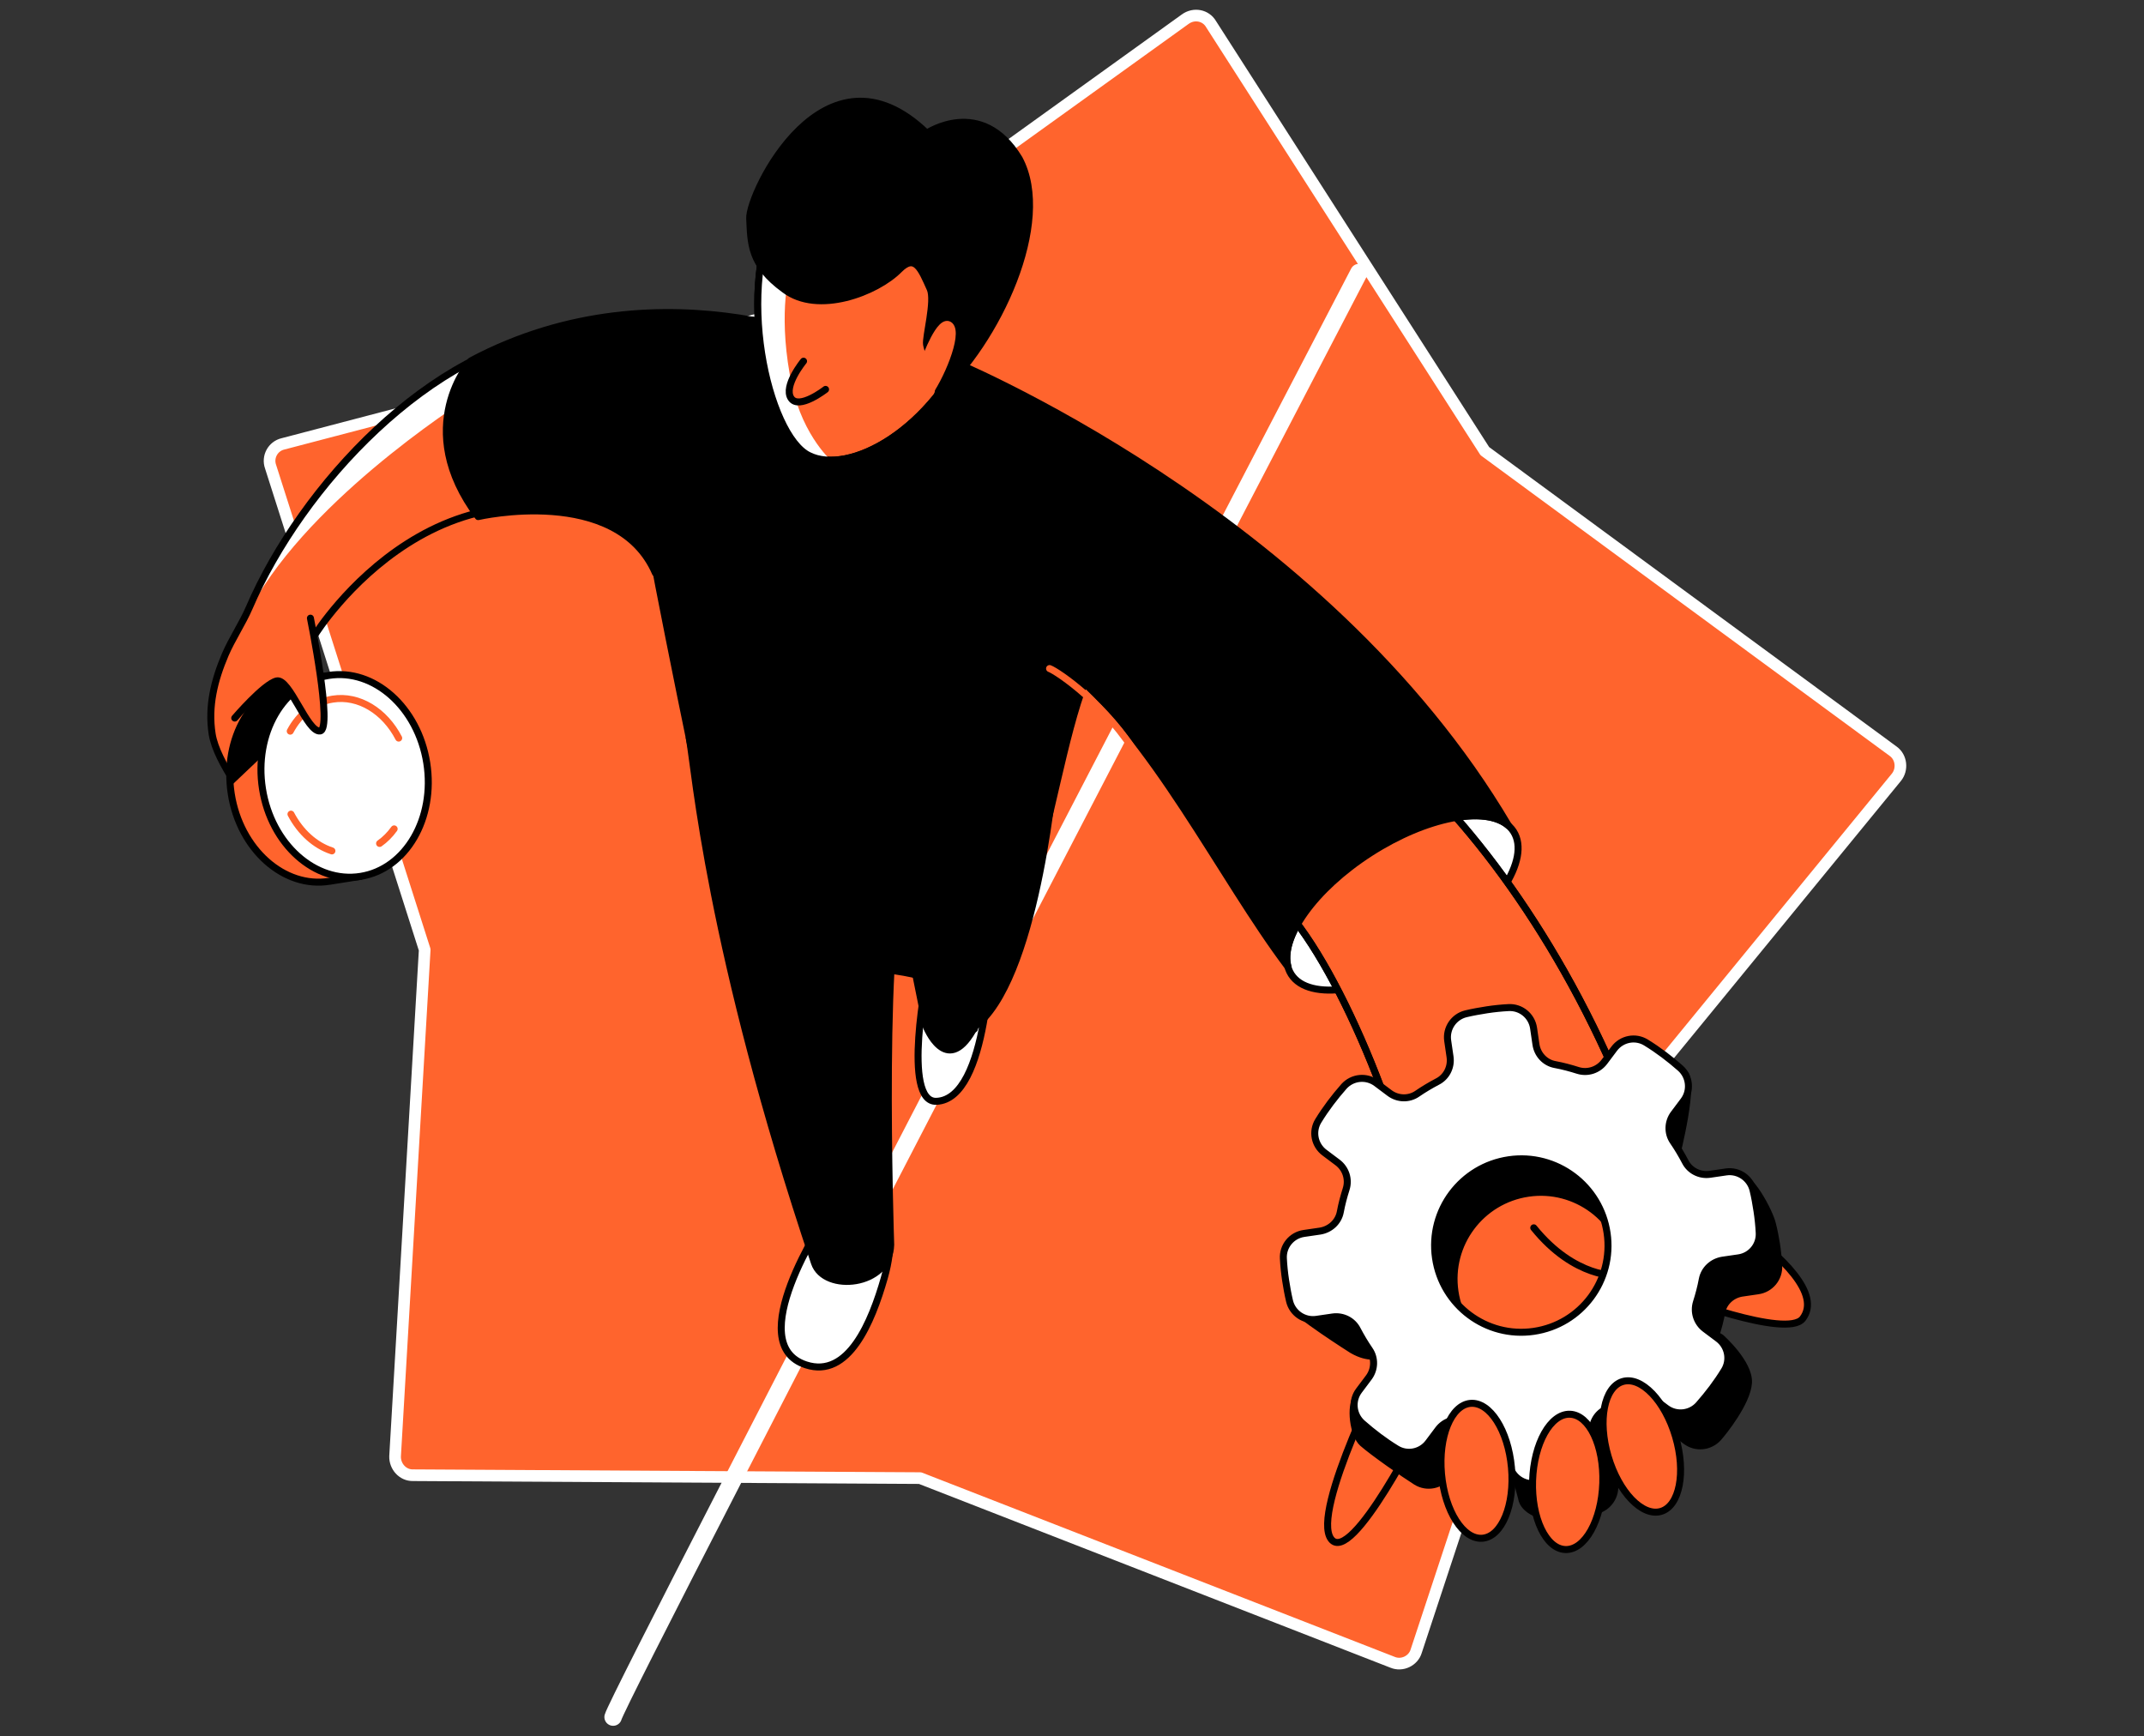 <svg width="368" height="298" viewBox="0 0 368 298" fill="none" xmlns="http://www.w3.org/2000/svg">
<rect x="0" y="0" width="368" height="298" fill="#333333" stroke="none"/>
<g clip-path="url(#clip0)">
<path d="M203.427 3.296L132.745 54.106L48.575 76.176C46.84 76.581 45.844 78.418 46.444 80.099L72.896 162.998L67.814 249.919C67.758 251.659 69.12 253.209 70.876 253.176L157.922 253.674L239.028 285.283C240.649 285.961 242.575 285.039 243.075 283.384L270.376 200.706L325.511 133.385C326.6 132.026 326.351 129.952 324.976 128.952L254.859 77.423L207.871 4.145C206.97 2.591 204.926 2.201 203.427 3.296Z" fill="#FF642D" stroke="white" stroke-width="2" stroke-linecap="round" stroke-linejoin="round"/>
<path d="M105.237 294.682C106.455 290.216 233.249 46.782 233.249 46.782" stroke="white" stroke-width="3" stroke-miterlimit="10" stroke-linecap="round" stroke-linejoin="round"/>
<path fill-rule="evenodd" clip-rule="evenodd" d="M61.872 84.381L71.21 70.733L85.203 67.859L89.856 84.381L67.962 92.97L61.872 84.381Z" fill="#FF642D"/>
<path d="M61.996 99.716C61.996 99.716 71.553 91.408 75.675 90.159L67.368 73.575L54.5 87.254L47.894 94.648L43.31 103.814L38.5 113L36.5 119V126L39 132L54.004 108.397L61.996 99.716Z" fill="#FF642D"/>
<path d="M81.516 67.547C81.516 67.547 55.499 83.6 44.255 102.215C44.255 102.215 52.001 83.6 65.462 72.888C78.923 62.175 83.358 62.019 83.358 62.019L81.516 67.547Z" fill="white"/>
<path d="M54.126 108.836C54.126 108.836 76.8 72.45 112.499 93.626" stroke="black" stroke-width="1.2" stroke-miterlimit="10" stroke-linecap="round" stroke-linejoin="round"/>
<path d="M132.55 55.304C132.113 55.241 131.676 55.21 131.238 55.148C130.02 55.023 128.802 54.929 127.553 54.867C125.679 54.773 123.774 54.71 121.9 54.679C119.495 54.648 117.059 54.71 114.654 54.804C111.812 54.929 109.001 55.148 106.19 55.46C103.067 55.803 100.006 56.553 96.883 56.897C74.052 59.458 51.783 83.382 42.788 104.276C41.664 106.9 39.79 109.711 38.666 112.334C36.792 116.738 35.667 121.204 36.417 125.983C37.198 130.917 43.069 138.163 43.069 138.163" stroke="black" stroke-width="1.2" stroke-miterlimit="10" stroke-linecap="round" stroke-linejoin="round"/>
<path d="M238.802 232.048C238.302 233.422 224.935 259.376 228.464 264.123C231.993 268.871 244.424 243.822 244.424 243.822L238.802 232.048Z" fill="#FF642D" stroke="black" stroke-width="1.2" stroke-miterlimit="10" stroke-linecap="round" stroke-linejoin="round"/>
<path d="M246.217 163.53C256.751 156.759 262.826 147.435 259.785 142.705C256.745 137.975 245.741 139.629 235.206 146.401C224.672 153.172 218.597 162.495 221.638 167.226C224.678 171.956 235.683 170.301 246.217 163.53Z" fill="white" stroke="black" stroke-width="1.2" stroke-miterlimit="10" stroke-linecap="round" stroke-linejoin="round"/>
<path d="M142.543 207.561C141.044 209.81 127.333 230.642 138.327 234.234C145.635 236.639 149.633 226.863 151.788 219.305C153.412 213.62 152.538 210.279 152.538 210.279L142.543 207.561Z" fill="white" stroke="black" stroke-width="1.2" stroke-miterlimit="10" stroke-linecap="round" stroke-linejoin="round"/>
<path d="M159.566 165.554C158.972 167.365 154.787 189.228 160.721 189.01C169.779 188.666 170.029 162.524 170.029 162.524L159.566 165.554Z" fill="white" stroke="black" stroke-width="1.2" stroke-miterlimit="10" stroke-linecap="round" stroke-linejoin="round"/>
<path d="M111.468 91.658C111.468 93.345 121.681 144.066 123.773 151.812C128.739 170.051 132.019 164.804 150.383 166.272C169.404 167.803 167.249 176.579 167.249 176.579C172.746 117.706 196.919 100.747 197.825 93.282C199.137 82.382 181.366 69.546 164.25 62.831C147.135 56.116 111.655 52.493 111.468 91.658Z" fill="black" stroke="black" stroke-width="1.2" stroke-miterlimit="10" stroke-linecap="round" stroke-linejoin="round"/>
<path d="M222.25 157.996C232.369 170.957 243.863 200.971 245.112 219.149L287.026 213.308C279.468 182.544 264.351 156.653 249.735 140.068C243.457 134.884 220.876 148.626 222.25 157.996Z" fill="#FF642D"/>
<path d="M222.25 157.996C232.369 170.957 243.863 200.971 245.112 219.149L287.026 213.308C279.468 182.544 264.351 156.653 249.735 140.068C243.457 134.884 220.876 148.626 222.25 157.996Z" stroke="black" stroke-width="1.2" stroke-miterlimit="10" stroke-linecap="round" stroke-linejoin="round"/>
<path d="M222.25 157.996C232.369 170.957 243.863 200.971 245.112 219.149L287.026 213.308C279.468 182.544 264.351 156.653 249.735 140.068C243.457 134.884 220.876 148.626 222.25 157.996Z" stroke="black" stroke-width="1.2" stroke-miterlimit="10" stroke-linecap="round" stroke-linejoin="round"/>
<path d="M279.093 199.628C283.372 200.44 315.76 217.993 309.42 226.301C306.734 229.83 287.276 222.334 287.276 222.334C287.276 222.334 291.461 243.76 281.935 244.572C275.751 245.103 274.595 235.889 274.595 235.889C274.595 235.889 273.534 250.381 263.695 249.538C255.637 248.851 261.697 239.512 261.697 239.512C261.697 239.512 254.732 255.16 246.518 250.381C241.926 247.695 249.672 238.232 249.672 238.232C249.672 238.232 245.112 244.665 241.271 241.417C237.429 238.169 231.026 226.863 241.52 221.272C246.58 217.993 243.644 221.678 243.988 217.931C244.269 215.026 245.3 208.592 251.171 206.156" fill="#FF642D"/>
<path d="M279.093 199.628C283.372 200.44 315.76 217.993 309.42 226.301C306.734 229.83 287.276 222.334 287.276 222.334C287.276 222.334 291.461 243.76 281.935 244.572C275.751 245.103 274.595 235.889 274.595 235.889C274.595 235.889 273.534 250.381 263.695 249.538C255.637 248.851 261.697 239.512 261.697 239.512C261.697 239.512 254.732 255.16 246.518 250.381C241.926 247.695 249.672 238.232 249.672 238.232C249.672 238.232 245.112 244.665 241.271 241.417C237.429 238.169 231.026 226.863 241.52 221.272C246.58 217.993 243.644 221.678 243.988 217.931C244.269 215.026 245.3 208.592 251.171 206.156" stroke="black" stroke-width="1.2" stroke-miterlimit="10" stroke-linecap="round" stroke-linejoin="round"/>
<path d="M277.688 218.93C277.688 218.93 270.317 219.461 263.258 210.716" stroke="black" stroke-width="1.2" stroke-miterlimit="10" stroke-linecap="round" stroke-linejoin="round"/>
<path d="M279.53 229.33C279.53 229.33 268.13 238.232 248.422 233.984" stroke="black" stroke-width="1.2" stroke-miterlimit="10" stroke-linecap="round" stroke-linejoin="round"/>
<path d="M118.308 126.639C119.338 132.104 121.649 162.743 139.795 216.744C141.513 221.835 152.694 220.804 152.882 213.621C152.882 213.621 150.852 153.686 155.818 149.938C156.068 142.723 118.308 126.639 118.308 126.639Z" fill="black" stroke="black" stroke-width="1.2" stroke-miterlimit="10" stroke-linecap="round" stroke-linejoin="round"/>
<path d="M193.547 106.619C180.835 114.083 182.772 149.501 166.968 176.829C162.377 184.793 158.973 176.142 158.973 176.142L151.54 139.256L193.547 106.619Z" fill="black" stroke="black" stroke-width="1.2" stroke-miterlimit="10" stroke-linecap="round" stroke-linejoin="round"/>
<path d="M235.211 146.377C244.893 140.162 254.981 138.257 258.916 141.693C227.059 87.692 162.439 61.55 162.439 61.55L182.553 114.177C197.638 125.826 209.569 150.719 221.094 165.96C219.657 160.932 225.56 152.593 235.211 146.377Z" fill="black" stroke="black" stroke-width="1.2" stroke-miterlimit="10" stroke-linecap="round" stroke-linejoin="round"/>
<path d="M180.148 114.739C181.523 115.239 190.143 121.079 195.39 130.074" stroke="#FF642D" stroke-width="1.2" stroke-miterlimit="10" stroke-linecap="round" stroke-linejoin="round"/>
<path d="M51.066 116.769C43.289 118.018 38.198 126.732 39.697 136.258C41.196 145.784 48.754 152.499 56.531 151.249L61.872 150.406L55.657 116.051L51.066 116.769Z" fill="#FF642D" stroke="black" stroke-width="1.2" stroke-miterlimit="10" stroke-linecap="round" stroke-linejoin="round"/>
<path d="M51.066 116.77C43.633 117.957 38.667 125.952 39.541 134.979L46.818 128.076L56.219 119.081L55.688 116.083L51.066 116.77Z" fill="black"/>
<path d="M61.887 150.404C69.672 149.169 74.758 140.448 73.248 130.925C71.737 121.403 64.201 114.684 56.416 115.919C48.63 117.155 43.544 125.876 45.055 135.398C46.566 144.921 54.102 151.639 61.887 150.404Z" fill="white" stroke="black" stroke-width="1.2" stroke-miterlimit="10" stroke-linecap="round" stroke-linejoin="round"/>
<path d="M49.818 125.483C51.38 122.547 53.941 120.485 57.095 119.986C61.624 119.267 66.059 122.078 68.432 126.67" stroke="#FF642D" stroke-width="1.2" stroke-miterlimit="10" stroke-linecap="round" stroke-linejoin="round"/>
<path d="M56.97 146.033C54.097 145.096 51.567 142.816 49.943 139.724" stroke="#FF642D" stroke-width="1.2" stroke-miterlimit="10" stroke-linecap="round" stroke-linejoin="round"/>
<path d="M67.652 142.254C66.934 143.254 66.09 144.097 65.153 144.753" stroke="#FF642D" stroke-width="1.2" stroke-miterlimit="10" stroke-linecap="round" stroke-linejoin="round"/>
<path fill-rule="evenodd" clip-rule="evenodd" d="M266.599 234.234C258.447 235.421 250.92 229.768 249.734 221.647C248.547 213.496 254.2 205.969 262.32 204.782C270.472 203.595 277.999 209.248 279.186 217.368C280.373 225.489 274.751 233.047 266.599 234.234ZM304.203 209.998C303.703 207.936 300.33 201.502 298.206 201.815L296.801 207.28C295.052 207.53 293.334 206.656 292.553 205.094C291.929 203.907 291.241 202.752 290.492 201.659C289.492 200.222 286.65 199.878 287.712 198.473C287.712 198.473 291.085 185.386 288.993 184.075C287.181 182.95 281.653 183.981 280.373 185.699L278.686 187.948C277.624 189.353 275.813 189.946 274.126 189.415C272.846 189.009 271.565 188.666 270.222 188.416C268.504 188.104 259.79 178.796 258.541 178.984C257.323 179.171 256.105 179.39 254.918 179.671C252.857 180.171 251.483 182.17 251.795 184.293L252.201 187.073C252.451 188.822 251.576 190.54 250.015 191.321C248.828 191.945 247.672 192.632 246.579 193.382C245.143 194.381 243.206 194.319 241.801 193.257L239.552 191.571C237.834 190.29 235.429 190.54 233.993 192.133C232.368 193.975 232.931 205.188 232.931 205.188C234.336 206.25 234.93 208.061 234.399 209.748C233.993 211.028 233.649 212.309 233.399 213.652C233.087 215.37 231.681 216.681 229.932 216.962L227.153 217.368C225.029 217.681 223.498 219.555 223.623 221.678C223.686 222.897 221.687 222.834 221.843 224.083C222.031 225.301 232.087 231.673 232.087 231.673C235.211 233.484 236.273 232.11 237.053 233.672C237.678 234.859 239.146 236.077 239.927 237.17C240.926 238.606 239.333 240.668 238.303 242.073L232.931 239.637C231.65 241.355 232.275 246.227 233.868 247.664C235.71 249.288 240.989 252.973 243.081 254.285C244.893 255.409 247.266 254.941 248.547 253.223L250.233 250.974C251.295 249.569 253.107 248.976 254.793 249.507C256.074 249.913 257.354 250.256 258.697 250.506C260.415 250.818 259.447 249.85 259.697 251.568L261.165 257.096C261.477 259.22 264.569 260.407 266.693 260.282C267.911 260.219 269.129 260.094 270.378 259.907C271.596 259.719 272.814 259.501 274.001 259.22C276.063 258.72 277.437 256.721 277.124 254.597L276.718 251.818C276.469 250.069 277.343 248.351 278.905 247.57C280.092 246.945 281.247 246.258 282.34 245.509C283.777 244.509 285.713 244.572 287.119 245.634L289.368 247.32C291.085 248.601 293.49 248.351 294.927 246.758C295.739 245.852 299.893 240.699 300.111 237.326C300.33 233.953 295.395 229.58 295.395 229.58C293.99 228.518 293.99 230.83 294.521 229.143C294.927 227.862 295.27 226.582 295.52 225.239C295.833 223.521 297.238 222.209 298.987 221.928L301.767 221.522C303.891 221.21 305.421 219.336 305.296 217.212C305.234 215.994 305.109 214.776 304.921 213.527C304.734 212.371 304.515 211.184 304.203 209.998Z" fill="black" stroke="black" stroke-width="1.2" stroke-miterlimit="10"/>
<path fill-rule="evenodd" clip-rule="evenodd" d="M263.257 228.487C255.106 229.674 247.579 224.021 246.392 215.9C245.205 207.749 250.858 200.222 258.978 199.035C267.13 197.848 274.657 203.501 275.844 211.622C277.031 219.742 271.409 227.3 263.257 228.487ZM300.892 204.251C300.393 202.189 298.394 200.815 296.27 201.128L293.49 201.534C291.741 201.783 290.023 200.909 289.243 199.347C288.618 198.161 287.931 197.005 287.181 195.912C286.182 194.475 286.244 192.539 287.306 191.133L288.993 188.885C290.273 187.167 290.023 184.762 288.431 183.325C286.588 181.701 284.62 180.202 282.528 178.921C280.716 177.797 278.342 178.266 277.062 179.983L275.375 182.232C274.313 183.637 272.502 184.231 270.815 183.7C269.535 183.294 268.254 182.95 266.911 182.701C265.194 182.388 263.882 180.983 263.632 179.234L263.226 176.454C262.914 174.33 261.04 172.8 258.916 172.925C257.698 172.987 256.48 173.112 255.231 173.3C254.012 173.487 252.794 173.706 251.608 173.987C249.546 174.486 248.172 176.485 248.484 178.609L248.89 181.389C249.14 183.138 248.266 184.856 246.704 185.636C245.517 186.261 244.362 186.948 243.269 187.698C241.832 188.697 239.895 188.635 238.49 187.573L236.241 185.886C234.523 184.606 232.119 184.856 230.682 186.448C229.058 188.291 227.559 190.259 226.278 192.351C225.154 194.163 225.622 196.536 227.34 197.817L229.589 199.504C230.994 200.565 231.588 202.377 231.057 204.063C230.651 205.344 230.307 206.625 230.057 207.967C229.745 209.685 228.339 210.997 226.59 211.278L223.811 211.684C221.687 211.996 220.157 213.87 220.282 215.994C220.344 217.212 220.469 218.43 220.656 219.68C220.844 220.898 221.062 222.116 221.343 223.303C221.843 225.364 223.842 226.738 225.966 226.426L228.746 226.02C230.495 225.77 232.212 226.644 232.993 228.206C233.618 229.393 234.305 230.548 235.054 231.642C236.054 233.078 235.991 235.015 234.93 236.42L233.243 238.669C231.962 240.387 232.212 242.792 233.805 244.228C235.648 245.852 237.616 247.351 239.708 248.632C241.52 249.756 243.893 249.288 245.174 247.57L246.86 245.321C247.922 243.916 249.734 243.322 251.42 243.853C252.701 244.259 253.981 244.603 255.324 244.853C257.042 245.165 258.354 246.571 258.604 248.32L259.01 251.099C259.322 253.223 261.196 254.754 263.32 254.629C264.538 254.566 265.756 254.441 267.005 254.254C268.223 254.066 269.441 253.848 270.628 253.567C272.689 253.067 274.064 251.068 273.751 248.944L273.345 246.165C273.095 244.416 273.97 242.698 275.532 241.917C276.718 241.292 277.874 240.605 278.967 239.856C280.404 238.856 282.34 238.919 283.746 239.981L285.994 241.667C287.712 242.948 290.117 242.698 291.554 241.105C293.178 239.262 294.677 237.295 295.958 235.202C297.082 233.391 296.613 231.017 294.896 229.736L292.647 228.05C291.241 226.988 290.648 225.177 291.179 223.49C291.585 222.209 291.929 220.929 292.178 219.586C292.491 217.868 293.896 216.556 295.645 216.275L298.425 215.869C300.549 215.557 302.079 213.683 301.954 211.559C301.892 210.341 301.767 209.123 301.579 207.874C301.392 206.625 301.173 205.406 300.892 204.251Z" fill="white" stroke="black" stroke-width="1.2" stroke-miterlimit="10"/>
<path d="M285.096 259.387C288.289 258.445 289.405 252.692 287.589 246.538C285.773 240.384 281.713 236.159 278.52 237.101C275.327 238.043 274.21 243.796 276.026 249.95C277.842 256.104 281.903 260.33 285.096 259.387Z" fill="#FF642D" stroke="black" stroke-width="1.2" stroke-miterlimit="10" stroke-linecap="round" stroke-linejoin="round"/>
<path d="M275.104 254.522C275.317 248.109 272.793 242.821 269.466 242.71C266.139 242.599 263.269 247.708 263.055 254.121C262.842 260.534 265.367 265.822 268.694 265.933C272.021 266.044 274.891 260.935 275.104 254.522Z" fill="#FF642D" stroke="black" stroke-width="1.2" stroke-miterlimit="10" stroke-linecap="round" stroke-linejoin="round"/>
<path d="M254.471 263.991C257.787 263.692 260.008 258.269 259.432 251.878C258.856 245.487 255.701 240.548 252.385 240.847C249.069 241.146 246.848 246.569 247.424 252.96C248 259.351 251.155 264.29 254.471 263.991Z" fill="#FF642D" stroke="black" stroke-width="1.2" stroke-miterlimit="10" stroke-linecap="round" stroke-linejoin="round"/>
<path d="M147.666 60.551C147.666 60.551 114.309 44.123 80.828 61.925C80.828 61.925 70.553 73.325 82.078 88.66C82.078 88.66 105.877 83.132 112.498 98.342L147.666 60.551Z" fill="black" stroke="black" stroke-width="1.2" stroke-miterlimit="10" stroke-linecap="round" stroke-linejoin="round"/>
<path d="M159.098 22.822C159.098 22.822 143.107 19.449 133.988 34.534C125.836 49.338 131.833 74.761 138.829 78.166C145.637 81.601 160.004 74.137 167.094 57.365C174.839 40.375 168.281 27.663 159.098 22.822Z" fill="#FF642D" stroke="black" stroke-width="1.2" stroke-miterlimit="10" stroke-linecap="round" stroke-linejoin="round"/>
<path d="M135.581 46.59C135.581 46.59 133.582 53.117 135.55 64.205C137.111 74.074 142.515 78.884 142.515 78.884C141.796 78.728 139.86 78.79 139.142 78.572C138.33 78.322 137.58 77.885 136.893 77.26C135.394 75.917 134.582 73.543 133.707 71.482C131.646 66.985 130.709 62.737 130.334 57.771C129.928 52.524 129.928 47.215 130.865 42.061L135.581 46.59Z" fill="white"/>
<path d="M159.66 49.588C158.098 46.121 157.098 43.498 154.35 46.246C150.477 50.182 140.389 54.055 134.642 49.682C128.708 45.372 128.896 41.687 128.677 37.501C128.458 33.316 141.514 5.894 159.066 22.853C159.066 22.853 168.467 16.513 174.932 27.226C180.773 38.095 171.247 58.646 160.753 68.047C162.002 66.173 159.378 61.082 159.035 59.114C158.816 57.896 160.565 51.65 159.66 49.588Z" fill="black" stroke="black" stroke-width="1.2" stroke-miterlimit="10" stroke-linecap="round" stroke-linejoin="round"/>
<path d="M158.817 61.581C158.817 61.581 161.41 54.398 163.034 55.866C164.627 57.365 161.316 65.142 158.974 68.109" fill="#FF642D"/>
<path d="M158.817 61.581C158.817 61.581 161.41 54.398 163.034 55.866C164.627 57.365 161.316 65.142 158.974 68.109" stroke="#FF642D" stroke-width="1.2" stroke-miterlimit="10" stroke-linecap="round" stroke-linejoin="round"/>
<path d="M159.098 22.822C159.098 22.822 143.107 19.449 133.988 34.534C125.836 49.338 131.833 74.761 138.829 78.166C145.637 81.601 160.004 74.137 167.094 57.365C174.839 40.375 168.281 27.663 159.098 22.822Z" stroke="black" stroke-width="1.2" stroke-miterlimit="10" stroke-linecap="round" stroke-linejoin="round"/>
<path d="M137.922 61.987C137.922 61.987 134.424 66.235 135.767 68.328C137.11 70.42 141.702 66.828 141.702 66.828" fill="#FF642D"/>
<path d="M137.922 61.987C137.922 61.987 134.424 66.235 135.767 68.328C137.11 70.42 141.702 66.828 141.702 66.828" stroke="black" stroke-width="1.2" stroke-miterlimit="10" stroke-linecap="round" stroke-linejoin="round"/>
<path d="M181.116 131.261C181.116 131.261 178.337 166.116 168.124 175.517C157.911 184.918 181.116 131.261 181.116 131.261Z" fill="black" stroke="black" stroke-width="1.2" stroke-miterlimit="10" stroke-linecap="round" stroke-linejoin="round"/>
<path d="M53.282 106.088C53.282 106.088 57.155 125.171 54.938 125.452C52.72 125.733 49.691 116.332 47.473 116.863C45.255 117.425 40.29 123.234 40.29 123.234" fill="#FF642D"/>
<path d="M53.282 106.088C53.282 106.088 57.155 125.171 54.938 125.452C52.72 125.733 49.691 116.332 47.473 116.863C45.255 117.425 40.29 123.234 40.29 123.234" stroke="black" stroke-width="1.2" stroke-miterlimit="10" stroke-linecap="round" stroke-linejoin="round"/>
</g>
<defs>
<clipPath id="clip0">
<rect width="368" height="297.99" fill="white"/>
</clipPath>
</defs>
</svg>

